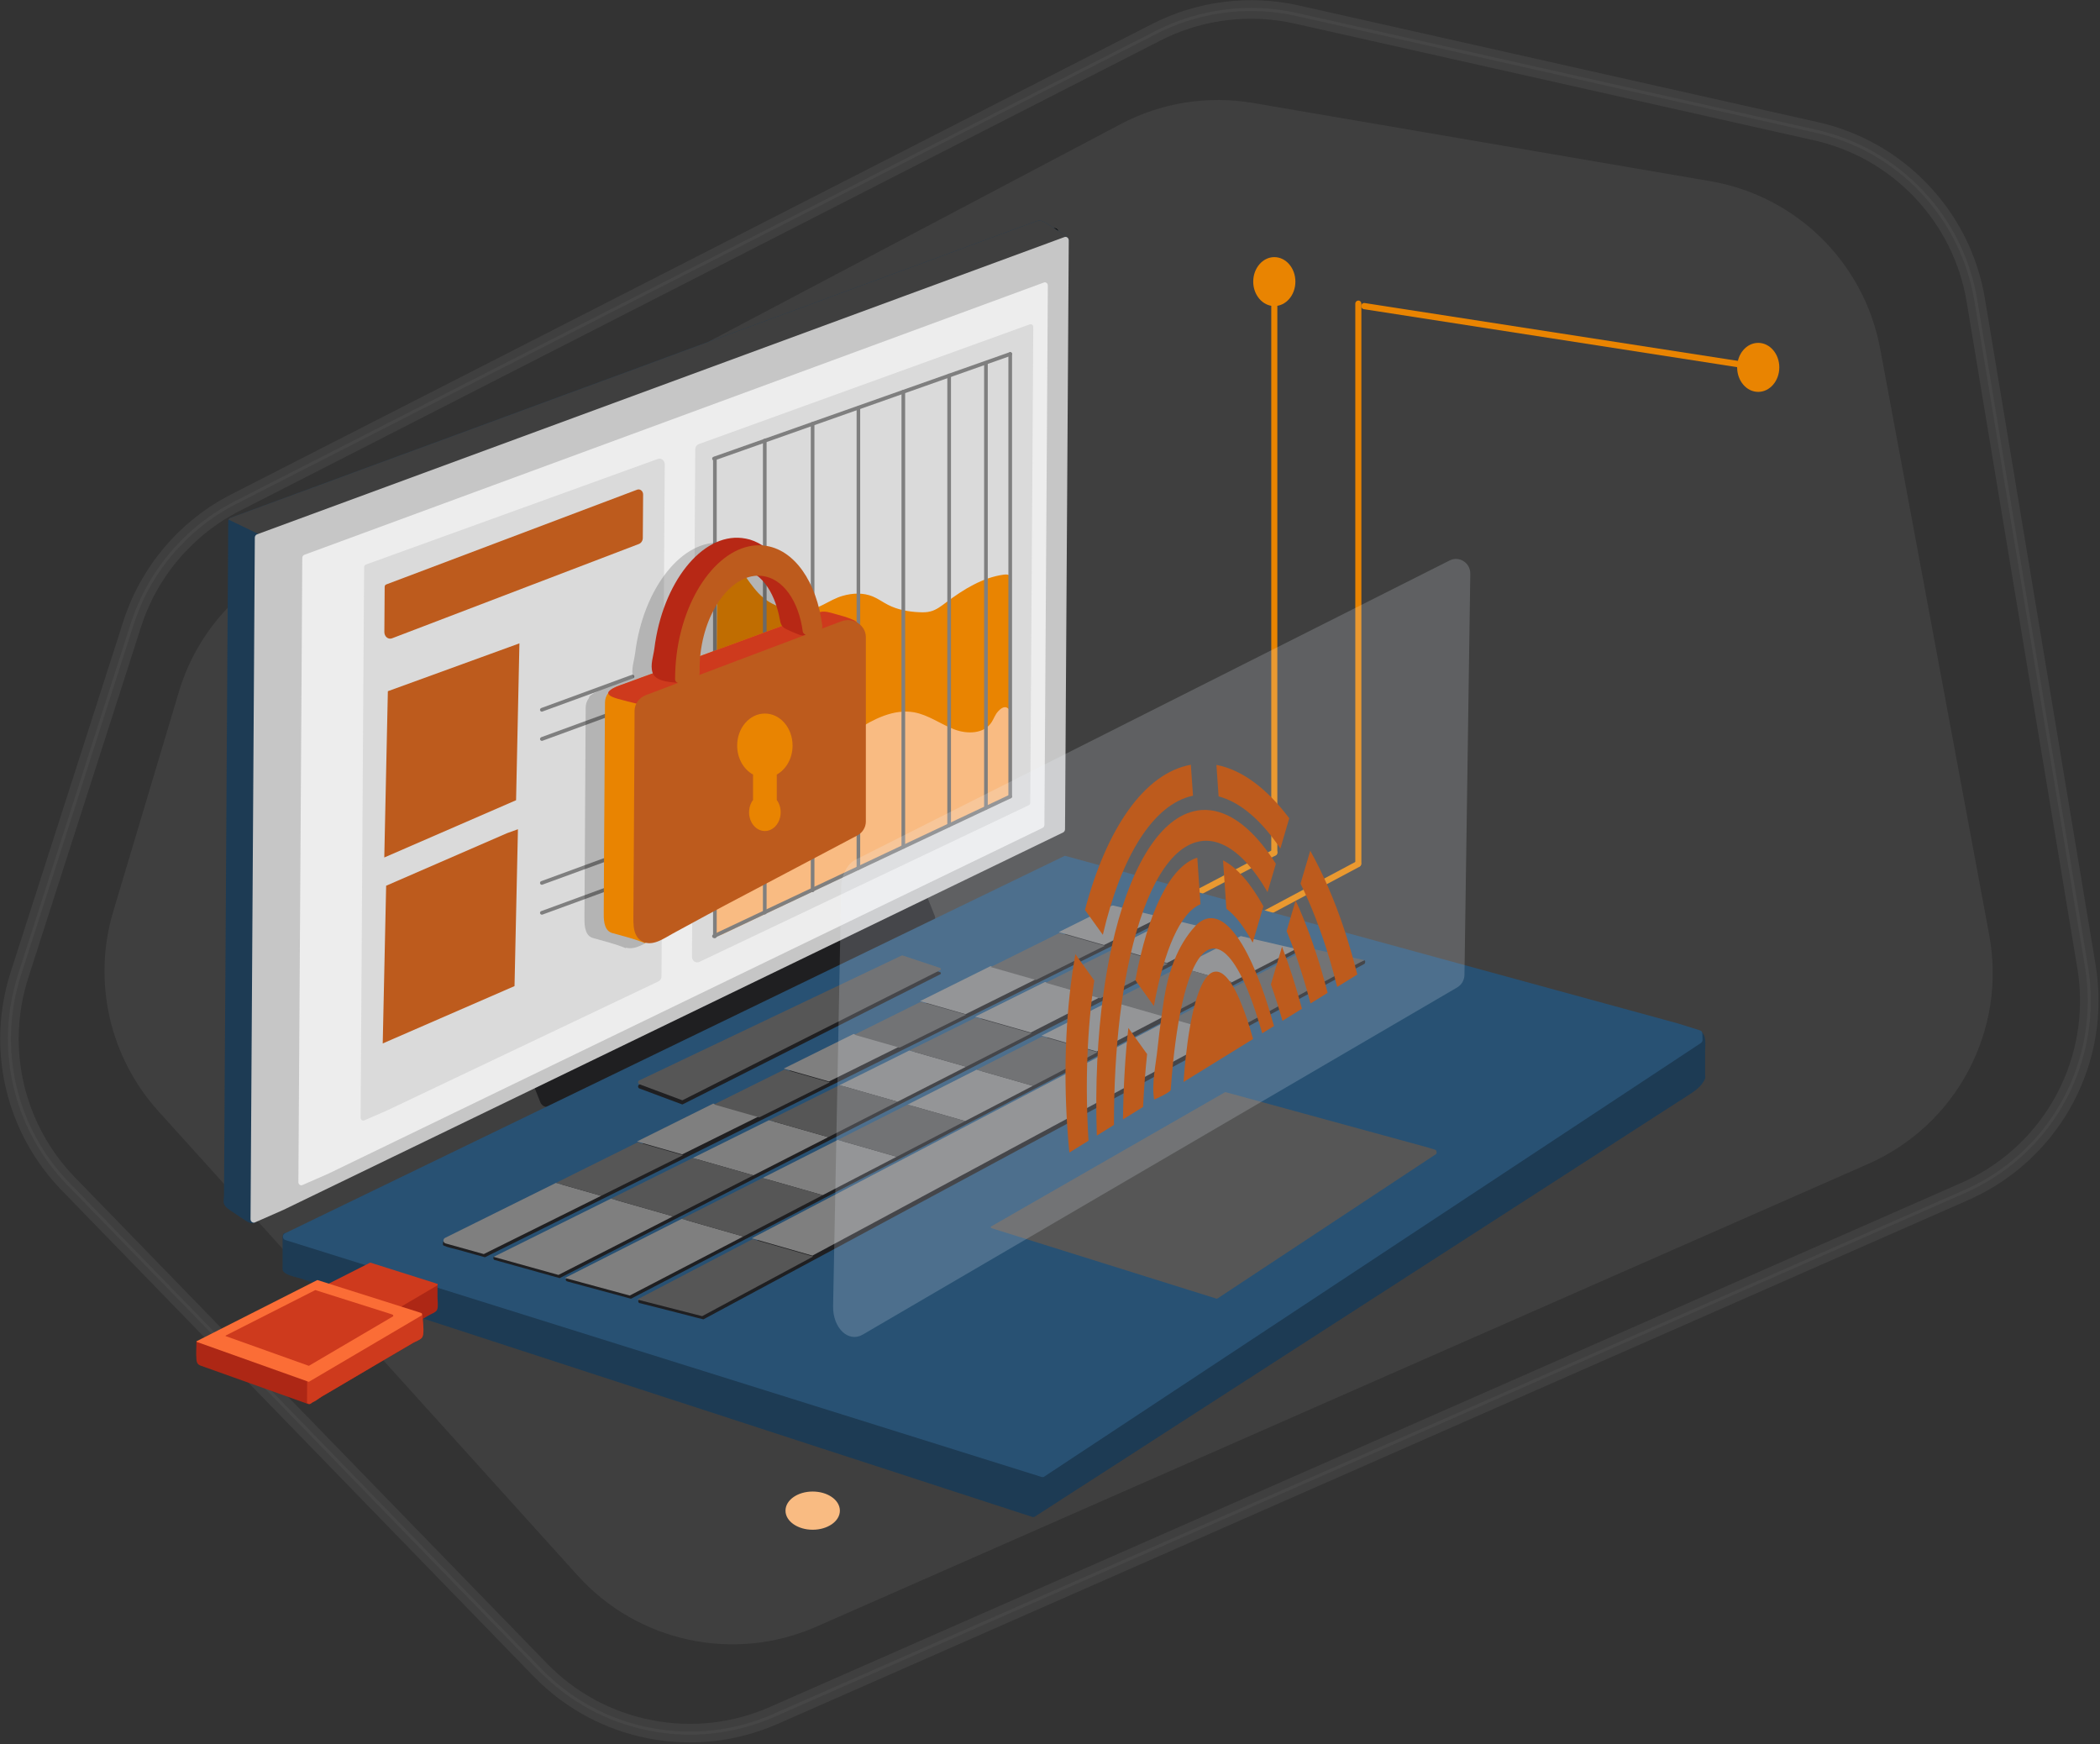 <svg width="1056" height="877" viewBox="0 0 1056 877" fill="none" xmlns="http://www.w3.org/2000/svg">
<rect x="0" y="0" width="1056" height="877" fill="#333333" stroke="none"/>
<g opacity="0.388">
<g opacity="0.388">
<path opacity="0.388" fill-rule="evenodd" clip-rule="evenodd" d="M990.587 598.714C989.844 599.105 989.062 599.418 988.279 599.77L389.396 863.258C369.561 871.943 347.887 874.369 326.644 870.222C305.401 866.075 286.231 855.668 271.13 840.176L33.853 595.819C6.624 567.768 -2.883 527.237 9.089 489.993L65.699 313.708C69.963 300.407 76.731 288.279 85.768 277.598C94.845 266.957 105.721 258.35 118.201 251.973L581.095 15.558C603.003 4.369 628.276 1.161 652.258 6.56L913.321 65.243C933.899 69.898 952.404 80.422 966.879 95.758C981.394 111.055 990.861 130.147 994.304 150.96L1049.94 485.846C1057.68 532.636 1033.35 578.683 990.587 598.714ZM584.929 15.323C583.873 15.832 582.816 16.34 581.76 16.888L118.866 253.343C106.581 259.602 95.862 268.092 86.942 278.576C77.983 289.1 71.332 301.072 67.146 314.178L10.497 490.462C-1.279 527.159 8.072 567.142 34.949 594.801L272.225 839.12C287.091 854.416 305.987 864.666 326.918 868.735C347.887 872.843 369.248 870.457 388.77 861.85L987.692 598.401C988.436 598.048 989.218 597.736 989.961 597.383C1032.14 577.627 1056.12 532.245 1048.45 486.081L992.817 151.194C989.414 130.694 980.063 111.877 965.784 96.775C951.543 81.674 933.273 71.268 913.008 66.73L651.945 8.046C629.411 2.96 605.781 5.582 584.929 15.323Z" fill="white" stroke="white" stroke-width="7.824"/>
</g>
<g opacity="0.388">
<path opacity="0.388" d="M290.496 792.212L79.549 558.613C55.019 531.423 46.451 493.397 56.936 458.343L89.916 347.94C97.975 320.985 116.519 298.411 141.401 285.266L563.569 62.387C583.991 51.589 607.425 47.873 630.194 51.785L860.076 91.103C903.345 98.536 937.382 132.103 945.441 175.255L1000.29 470.08C1009.17 517.926 983.976 565.616 939.455 585.216L410.484 817.915C369.131 836.107 320.776 825.74 290.496 792.212Z" fill="white"/>
</g>
</g>
<path d="M884.879 183.157L686.256 152.368C685.434 152.211 684.652 152.798 684.535 153.659C684.378 154.52 684.965 155.341 685.826 155.459L884.41 186.287C884.488 186.287 884.566 186.287 884.645 186.287C885.388 186.287 886.014 185.739 886.131 184.957C886.288 184.096 885.701 183.314 884.879 183.157Z" fill="#E98401"/>
<path d="M640.796 139.105C639.936 139.105 639.271 139.81 639.271 140.67V428.688C639.271 429.549 639.936 430.253 640.796 430.253C641.657 430.253 642.322 429.549 642.322 428.688V140.67C642.322 139.81 641.657 139.105 640.796 139.105Z" fill="#E98401"/>
<path d="M683.048 151.116C682.227 151.116 681.522 151.82 681.522 152.72V434.126C681.522 435.026 682.227 435.73 683.048 435.73C683.909 435.73 684.574 435.026 684.574 434.126V152.72C684.574 151.82 683.909 151.116 683.048 151.116Z" fill="#E98401"/>
<path d="M640.091 427.28L161.509 677.858C160.765 678.249 160.453 679.188 160.844 679.97C161.118 680.518 161.665 680.831 162.213 680.831C162.448 680.831 162.682 680.792 162.917 680.674L641.499 430.097C642.243 429.705 642.556 428.727 642.164 427.984C641.773 427.201 640.873 426.889 640.091 427.28Z" fill="#E98401"/>
<path d="M560.165 438.782L131.072 663.461C130.329 663.852 130.016 664.791 130.407 665.573C130.681 666.121 131.19 666.434 131.776 666.434C132.011 666.434 132.246 666.356 132.442 666.238L561.573 441.598C562.317 441.207 562.59 440.268 562.238 439.486C561.847 438.703 560.908 438.39 560.165 438.782Z" fill="#F9BB82"/>
<path d="M682.226 433.031L247.539 664.83C246.796 665.221 246.522 666.16 246.913 666.942C247.187 667.49 247.696 667.803 248.243 667.803C248.478 667.803 248.752 667.725 248.948 667.608L683.635 435.808C684.378 435.417 684.652 434.478 684.261 433.696C683.909 432.952 682.97 432.639 682.226 433.031Z" fill="#E98401"/>
<path d="M732.107 493.24L343.154 700.979C342.41 701.37 342.098 702.309 342.489 703.091C342.763 703.6 343.31 703.913 343.858 703.913C344.093 703.913 344.327 703.874 344.562 703.757L733.515 496.017C734.259 495.626 734.572 494.687 734.18 493.905C733.789 493.122 732.85 492.849 732.107 493.24Z" fill="#F9BB82"/>
<path d="M640.796 129.286C634.967 129.286 630.194 134.802 630.194 141.609C630.194 148.377 634.967 153.894 640.796 153.894C646.664 153.894 651.398 148.377 651.398 141.609C651.398 134.802 646.664 129.286 640.796 129.286Z" fill="#E98401"/>
<path d="M884.136 172.398C878.268 172.398 873.534 177.915 873.534 184.722C873.534 191.529 878.268 197.045 884.136 197.045C889.965 197.045 894.738 191.529 894.738 184.722C894.738 177.915 889.965 172.398 884.136 172.398Z" fill="#E98401"/>
<path d="M287.366 243.327L184.671 280.884C183.888 281.158 183.458 282.058 183.771 282.88C183.966 283.545 184.553 283.936 185.179 283.936C185.375 283.936 185.531 283.897 185.727 283.819L288.384 246.3C289.166 245.987 289.596 245.088 289.323 244.266C289.01 243.444 288.149 243.014 287.366 243.327Z" fill="#F9BB82"/>
<path d="M408.647 750.742C401.565 750.742 395.775 754.694 395.775 759.584C395.775 764.435 401.565 768.387 408.647 768.387C415.767 768.387 421.557 764.435 421.557 759.584C421.557 754.694 415.767 750.742 408.647 750.742Z" fill="#F9BB82" stroke="#F9BB82" stroke-width="1.565"/>
<path d="M465.762 449.697C464.979 447.741 462.867 446.841 461.106 447.702L269.329 538.543C267.53 539.365 266.708 541.673 267.49 543.629L271.716 554.231C272.498 556.187 274.611 557.087 276.41 556.227L468.148 465.424C469.948 464.563 470.77 462.255 469.987 460.338L465.762 449.697Z" fill="#1F1F21"/>
<path d="M855.343 518.708C853.974 517.769 852.253 517.613 850.649 517.73C847.402 518.004 844.311 519.373 841.299 520.743C840.047 521.29 838.677 522.151 837.386 522.464C836.486 522.699 835.43 522.66 834.491 522.738C828.858 523.247 823.224 523.364 817.59 523.481C810.822 523.599 803.976 524.146 797.208 523.873C793.413 523.716 789.109 521.486 785.432 520.312C777.334 517.691 769.196 515.07 761.098 512.449C743.336 506.698 725.575 500.947 707.814 495.196C689.739 489.367 671.704 483.537 653.668 477.669C637.472 472.427 621.275 467.224 605.079 461.981C592.833 457.991 580.588 454.039 568.382 450.088C562.24 448.132 556.097 446.137 549.955 444.141C549.681 444.063 549.251 443.828 548.938 443.828C548.586 443.711 548.195 443.711 547.843 443.907C547.295 444.141 546.747 444.415 546.16 444.689C542.053 446.606 537.945 448.562 533.798 450.479C526.208 454.078 518.618 457.639 511.029 461.199C500.622 466.089 490.255 470.979 479.848 475.87C467.29 481.777 454.732 487.684 442.213 493.592C428.168 500.204 414.123 506.815 400.078 513.427C385.212 520.43 370.345 527.393 355.479 534.396C340.456 541.477 325.394 548.559 310.371 555.64C295.817 562.486 281.264 569.333 266.71 576.179C253.331 582.478 239.912 588.776 226.493 595.114C214.913 600.552 203.332 605.99 191.713 611.467C186.823 613.775 181.893 616.084 177.003 618.392C174.773 619.448 172.582 620.465 170.391 621.522C165.814 623.634 159.124 622.421 154.312 621.561C152.865 621.287 151.456 620.974 150.009 620.739C148.679 620.504 147.388 620.348 146.057 620.27C145.314 620.191 143.162 619.644 142.615 620.231C142.458 620.387 142.38 620.661 142.302 620.896C142.106 621.522 142.028 622.226 142.106 622.891C142.106 625.59 142.106 628.29 142.106 630.989C142.106 632.867 142.106 634.706 142.106 636.545C142.106 637.131 142.028 637.796 142.106 638.383C142.38 641.004 149.187 642.178 150.948 642.765C155.016 644.173 159.046 645.543 163.115 646.873C172.269 649.924 181.463 653.289 190.774 655.832C201.063 659.196 211.392 662.561 221.72 665.886C233.496 669.759 245.311 673.593 257.125 677.427C269.879 681.574 282.672 685.76 295.426 689.907C308.649 694.211 321.873 698.514 335.096 702.818C348.241 707.121 361.386 711.385 374.531 715.65C387.089 719.757 399.648 723.826 412.206 727.934C423.63 731.651 435.053 735.367 446.516 739.084C456.297 742.292 466.116 745.5 475.897 748.669C483.565 751.173 491.194 753.637 498.862 756.141C503.83 757.745 508.799 759.388 513.767 760.992C515.528 761.579 517.327 762.166 519.088 762.714C519.518 762.87 519.988 762.831 520.379 762.557C522.1 761.462 523.822 760.366 525.504 759.271C530.277 756.18 535.05 753.09 539.862 749.999C547.178 745.304 554.493 740.57 561.809 735.876C571.12 729.851 580.431 723.826 589.782 717.801C600.579 710.838 611.377 703.874 622.175 696.91C633.951 689.32 645.687 681.77 657.424 674.18C669.63 666.317 681.797 658.453 693.964 650.629C706.053 642.843 718.103 635.058 730.191 627.273C741.615 619.878 753.039 612.523 764.462 605.169C774.752 598.518 785.002 591.906 795.291 585.294C803.859 579.739 812.426 574.223 820.994 568.707C827.332 564.599 833.709 560.53 840.047 556.422C843.646 554.114 847.284 551.845 850.844 549.458C851.901 548.754 852.879 548.011 853.818 547.189C855.265 545.898 856.517 544.373 857.417 542.416C857.652 541.869 857.417 540.578 857.417 540.03C857.417 536.235 857.417 532.44 857.417 528.645C857.417 525.359 858.317 520.782 855.343 518.708Z" fill="#1D3B54"/>
<path d="M856.085 520.821L856.046 519.726C856.046 518.943 855.577 518.278 854.872 518.083L843.762 514.601L535.478 430.292L143.239 620.152C141.87 620.817 141.987 623.008 143.435 623.478L523.82 742.644C524.25 742.762 524.72 742.722 525.111 742.449L855.342 524.42C855.85 524.068 856.124 523.481 856.124 522.855L856.085 520.821Z" fill="#285173"/>
<path d="M584.421 461.394C584.343 461.355 584.303 461.355 584.225 461.355C582.582 461.277 580.978 461.394 579.335 461.629C578.279 461.785 577.027 461.238 575.97 460.964C573.623 460.416 571.276 459.829 568.889 459.282C566.229 458.617 563.569 457.991 560.908 457.326C560.634 457.286 560.322 457.286 560.087 457.443L533.405 470.666L498.821 487.841L463.69 505.289L430.24 521.877L395.108 539.326L359.624 556.931L321.285 575.944C293.899 589.559 280.206 596.366 280.206 596.366C279.932 596.483 279.659 596.601 279.385 596.757C277.859 597.5 276.333 598.283 274.808 599.026C272.265 600.278 269.761 601.53 267.218 602.782C264.088 604.347 260.958 605.912 257.828 607.437C254.464 609.12 251.139 610.763 247.774 612.445C244.605 614.01 241.436 615.575 238.267 617.179C235.646 618.47 233.064 619.761 230.443 621.052C229.465 621.522 228.526 621.991 227.548 622.46C227.157 622.656 226.805 622.852 226.413 623.047C226.218 623.125 225.983 623.321 225.748 623.399C225.083 623.556 224.418 623.008 223.714 623.36C223.401 623.517 223.166 623.751 223.01 624.064C222.736 624.573 222.736 625.16 222.736 625.747C222.736 626.021 222.814 626.138 223.049 626.255C225.357 627.312 228.017 627.742 230.404 628.407C233.103 629.15 235.763 629.894 238.463 630.676C240.263 631.146 242.062 631.654 243.862 632.163L302.936 602.86L344.054 582.438L382.354 563.425L417.838 545.82L452.97 528.371L486.42 511.784L521.551 494.335L556.135 477.161C557.426 476.535 558.678 475.909 559.969 475.283C562.864 473.835 565.76 472.388 568.655 470.979C571.784 469.414 574.914 467.849 578.044 466.285C580.039 465.306 582.113 464.407 584.069 463.311C584.773 462.92 584.656 462.333 584.499 461.551C584.46 461.512 584.46 461.433 584.421 461.394Z" fill="#1F1F21"/>
<path d="M613.995 469.375C613.369 469.375 612.743 469.375 612.117 469.336C611.726 469.336 611.296 469.453 610.865 469.375C609.183 469.062 607.501 468.554 605.819 468.162C602.376 467.341 598.972 466.519 595.569 465.698C593.691 465.228 591.813 464.759 589.935 464.328C589.896 464.328 589.896 464.328 589.857 464.289L561.063 478.569L526.479 495.744L491.347 513.192L457.897 529.78L422.766 547.228L387.321 564.833L348.981 583.847L307.864 604.269C307.864 604.269 307.825 604.269 307.825 604.308C307.629 604.386 307.394 604.503 307.199 604.582C306.807 604.816 306.377 605.012 305.947 605.208C305.36 605.52 304.773 605.794 304.147 606.107C303.365 606.499 302.621 606.89 301.839 607.242C300.9 607.711 300 608.181 299.1 608.611C298.044 609.159 296.988 609.667 295.971 610.176C294.797 610.724 293.662 611.311 292.528 611.897C291.315 612.484 290.063 613.11 288.85 613.697C287.559 614.323 286.268 614.988 285.016 615.614C283.686 616.279 282.356 616.905 281.065 617.57C279.696 618.235 278.366 618.9 277.035 619.565C275.705 620.23 274.375 620.896 273.084 621.521C271.754 622.187 270.463 622.813 269.172 623.478C267.92 624.104 266.668 624.69 265.455 625.316C264.282 625.903 263.108 626.49 261.934 627.077C260.839 627.585 259.782 628.133 258.687 628.681C257.748 629.15 256.77 629.62 255.831 630.089C255.01 630.52 254.188 630.911 253.366 631.302C253.171 631.419 252.975 631.498 252.819 631.576C252.74 631.615 252.623 631.693 252.545 631.732C252.31 631.85 252.036 631.85 251.762 631.85C251.489 631.889 248.163 631.967 248.163 631.928C248.163 632.202 248.124 632.476 248.124 632.75C248.124 633.023 248.202 633.219 248.398 633.376C248.554 633.493 248.711 633.532 248.867 633.571C249.65 633.689 250.471 634.001 251.254 634.236C252.036 634.471 252.858 634.667 253.679 634.901C255.244 635.332 256.848 635.801 258.413 636.231C258.687 636.31 258.961 636.388 259.235 636.466C260.487 636.779 261.699 637.131 262.951 637.483C264.203 637.835 265.455 638.188 266.746 638.54C267.959 638.892 269.211 639.244 270.463 639.596C271.597 639.909 272.771 640.222 273.906 640.535C274.923 640.809 275.901 641.083 276.918 641.396C277.7 641.591 278.522 641.826 279.304 642.061C279.813 642.178 280.322 642.335 280.869 642.491C281.065 642.53 281.221 642.569 281.417 642.647L339.083 613.188L379.457 592.571L417.093 573.362L451.951 555.561L486.457 537.956L519.28 521.173L553.786 503.568L587.783 486.237C588.448 485.885 589.074 485.572 589.739 485.22C591.382 484.398 593.065 483.537 594.708 482.677C596.899 481.581 599.09 480.447 601.319 479.312C603.589 478.138 605.897 476.965 608.166 475.791C610.122 474.813 612.039 473.835 613.956 472.857C615.091 472.27 616.186 471.723 617.281 471.175C617.438 471.057 617.555 471.057 617.594 470.862C617.751 470.471 617.594 469.727 617.594 469.297C617.594 469.375 614.269 469.414 613.995 469.375Z" fill="#1F1F21"/>
<path d="M651.633 477.161C651.437 477.082 651.163 477.004 650.968 477.004C650.772 477.004 650.576 477.082 650.42 477.082C649.911 477.121 649.403 477.161 648.855 477.161C647.877 477.161 646.86 477.121 645.882 476.926C644.865 476.73 643.808 476.769 642.791 476.495C641.852 476.3 640.913 476.065 639.935 475.87C638.018 475.4 636.101 474.97 634.184 474.5C631.328 473.835 628.433 473.17 625.577 472.505C625.225 472.427 624.873 472.349 624.521 472.27L593.614 487.88L559.422 505.172L524.72 522.738L491.662 539.443L457 557.009L421.946 574.731L384.037 593.901L343.428 614.44C342.45 614.949 341.472 615.458 340.494 615.927C336.777 617.805 333.06 619.683 329.344 621.6C324.18 624.182 319.016 626.803 313.891 629.385C308.766 632.006 303.641 634.588 298.476 637.17C296.403 638.227 294.29 639.322 292.178 640.378C291.317 640.809 290.456 641.239 289.596 641.669C289.126 641.904 288.735 642.139 288.226 642.139C287.718 642.178 285.136 641.787 284.862 642.295C284.744 642.452 284.666 642.648 284.588 642.882C284.236 644.173 285.097 644.291 285.996 644.525C286.701 644.721 287.405 644.917 288.109 645.112C290.182 645.66 292.256 646.247 294.329 646.795C299.376 648.164 304.384 649.533 309.431 650.863C312.052 651.567 314.673 652.311 317.294 653.015L374.374 623.321L414.278 602.547L451.483 583.182L485.911 565.303L519.986 547.581L552.458 530.68L586.573 512.957L620.139 495.47C620.726 495.157 621.352 494.844 621.939 494.531C623.504 493.709 625.069 492.927 626.634 492.105C628.746 491.01 630.898 489.914 633.011 488.78C635.319 487.606 637.627 486.393 639.935 485.181C642.009 484.085 644.121 483.029 646.234 481.933C647.721 481.151 649.246 480.369 650.733 479.547C651.163 479.351 651.555 479.156 651.985 478.921C652.141 478.843 652.259 478.804 652.337 478.647C652.415 478.412 652.337 477.904 652.337 477.63C652.337 477.317 651.867 477.2 651.633 477.161Z" fill="#1F1F21"/>
<path d="M686.296 482.95C686.022 482.755 685.513 483.107 685.278 483.224C684.261 483.537 683.205 483.733 682.11 483.772C681.914 483.772 681.64 483.772 681.484 483.576C681.171 483.185 681.053 483.146 680.584 483.029C680.232 482.95 679.84 482.872 679.488 482.794C678.706 482.637 677.884 482.442 677.102 482.285C675.42 481.933 673.737 481.542 672.055 481.19C668.964 480.525 665.874 479.821 662.783 479.156C661.414 478.882 660.084 478.569 658.754 478.295L623.857 496.565L590.407 514.053L556.449 531.814L524.095 548.754L490.137 566.515L455.866 584.433L418.778 603.838L379.03 624.651C378.873 624.729 378.717 624.808 378.56 624.886C377.191 625.59 375.822 626.333 374.452 627.038C372.027 628.289 369.601 629.581 367.176 630.832C364.085 632.476 360.994 634.08 357.865 635.723C354.461 637.483 351.096 639.283 347.693 641.043C344.367 642.765 341.081 644.486 337.756 646.247C334.9 647.733 332.083 649.22 329.227 650.707C328.132 651.293 326.997 651.88 325.863 652.467C325.393 652.702 324.963 652.936 324.493 653.171C324.259 653.289 324.063 653.406 323.867 653.523C323.359 653.719 323.007 653.523 322.498 653.367C322.302 653.328 322.107 653.249 321.95 653.289C321.677 653.289 321.403 653.445 321.168 653.602C320.738 653.915 320.972 654.932 321.364 655.127C321.481 655.206 321.676 655.206 321.794 655.245C322.263 655.362 322.733 655.479 323.202 655.597C325.823 656.262 328.445 656.927 331.066 657.592C334.469 658.453 337.834 659.313 341.199 660.174C344.133 660.957 347.067 661.7 349.962 662.443C351.214 662.756 352.466 663.069 353.718 663.382L409.545 633.375L448.589 612.367L484.973 592.806L518.696 574.653L552.028 556.735L583.795 539.639L617.167 521.721C639.075 509.945 650.029 504.037 650.029 504.037C650.538 503.763 651.047 503.49 651.516 503.255C652.846 502.512 654.176 501.807 655.506 501.103C657.384 500.086 659.262 499.069 661.14 498.052C663.331 496.917 665.483 495.743 667.673 494.57C669.864 493.357 672.055 492.183 674.285 491.01C676.241 489.953 678.197 488.897 680.153 487.841C681.64 487.058 683.088 486.276 684.535 485.493C685.044 485.219 685.592 484.985 686.061 484.672C686.374 484.476 686.452 484.124 686.491 483.772C686.491 483.537 686.53 483.107 686.296 482.95Z" fill="#1F1F21"/>
<path d="M223.791 622.421C222.617 623.008 222.774 624.847 224.026 625.199L243.274 630.559L302.309 601.256L279.579 594.762L223.791 622.421Z" fill="#7F7F7F"/>
<path d="M248.36 631.889C248.32 631.928 248.281 631.928 248.242 631.967L280.831 641.044L338.458 611.585L307.239 602.665L248.36 631.889Z" fill="#7F7F7F"/>
<path d="M284.157 642.53C284.118 642.53 284.079 642.569 284.04 642.569L316.668 651.411L373.786 621.717L342.841 612.836L284.157 642.53Z" fill="#7F7F7F"/>
<path d="M320.306 573.949L343.036 580.443L381.375 561.43L358.645 554.896L320.306 573.949Z" fill="#7F7F7F"/>
<path d="M348.357 582.243L378.833 590.967L416.508 571.758L386.697 563.229L348.357 582.243Z" fill="#7F7F7F"/>
<path d="M383.45 592.297L413.692 600.943L450.897 581.617L421.32 573.128L383.45 592.297Z" fill="#7F7F7F"/>
<path d="M394.091 537.291L416.86 543.786L451.953 526.376L429.223 519.882L394.091 537.291Z" fill="#7F7F7F"/>
<path d="M422.18 545.624L451.326 553.957L485.832 536.352L457.272 528.176L422.18 545.624Z" fill="#7F7F7F"/>
<path d="M456.375 555.405L485.325 563.699L519.401 545.977L491.076 537.839L456.375 555.405Z" fill="#7F7F7F"/>
<path d="M462.672 503.372L485.559 509.945L520.925 492.379L498.039 485.806L462.672 503.372Z" fill="#7F7F7F"/>
<path d="M490.332 511.197L518.304 519.178L552.81 501.573L525.463 493.748L490.332 511.197Z" fill="#7F7F7F"/>
<path d="M523.741 520.743L551.478 528.685L585.554 510.923L558.442 503.177L523.741 520.743Z" fill="#7F7F7F"/>
<path d="M555.432 529.819L523.078 546.72L489.159 564.481L454.849 582.438L417.761 601.843L378.052 622.617L408.528 631.341L447.572 610.372L483.995 590.771L517.679 572.658L551.05 554.74L582.817 537.643L616.189 519.686L589.39 512.018L555.432 529.819Z" fill="#7F7F7F"/>
<path d="M559.07 455.409L532.388 468.671L555.157 475.165L583.599 461.042L559.891 455.33C559.617 455.252 559.343 455.291 559.07 455.409Z" fill="#7F7F7F"/>
<path d="M560.087 476.574L586.768 484.203L616.619 468.984L588.842 462.294L560.087 476.574Z" fill="#7F7F7F"/>
<path d="M593.027 486.276L619.513 493.866L651.75 477.121L623.934 470.666L593.027 486.276Z" fill="#7F7F7F"/>
<path d="M320.465 653.367C320.426 653.367 320.387 653.406 320.387 653.406L353.093 661.778L408.92 631.772L378.444 623.047L320.465 653.367Z" fill="#565656"/>
<path d="M279.581 594.762L302.311 601.256L343.428 580.834L320.698 574.34L279.581 594.762Z" fill="#565656"/>
<path d="M307.24 602.665L338.459 611.585L378.833 590.967L348.357 582.243L307.24 602.665Z" fill="#565656"/>
<path d="M342.841 612.836L373.787 621.717L413.692 600.943L383.45 592.297L342.841 612.836Z" fill="#565656"/>
<path d="M359.039 555.327L381.769 561.821L417.252 544.216L394.522 537.722L359.039 555.327Z" fill="#565656"/>
<path d="M386.697 563.23L416.508 571.758L451.327 553.958L422.181 545.625L386.697 563.23Z" fill="#565656"/>
<path d="M421.321 573.127L450.898 581.617L485.325 563.699L456.375 555.405L421.321 573.127Z" fill="#565656"/>
<path d="M429.615 520.273L452.345 526.768L485.794 510.18L463.064 503.686L429.615 520.273Z" fill="#565656"/>
<path d="M457.274 528.176L485.833 536.353L518.696 519.569L490.763 511.588L457.274 528.176Z" fill="#565656"/>
<path d="M491.076 537.839L519.401 545.977L551.872 529.076L524.134 521.134L491.076 537.839Z" fill="#565656"/>
<path d="M498.196 486.237L520.926 492.731L555.549 475.557L532.819 469.062L498.196 486.237Z" fill="#565656"/>
<path d="M525.856 494.14L553.203 501.964L587.161 484.633L560.48 476.965L525.856 494.14Z" fill="#565656"/>
<path d="M558.835 503.568L585.947 511.354L619.514 493.866L593.028 486.276L558.835 503.568Z" fill="#565656"/>
<path d="M623.231 494.961L589.782 512.449L616.58 520.117L649.443 502.434L686.022 482.755L658.128 476.691L623.231 494.961Z" fill="#565656"/>
<path d="M472.765 488.819L453.948 482.559C453.752 482.52 453.517 482.52 453.322 482.598L321.402 545.39C320.658 545.742 320.697 546.955 321.48 547.268L342.958 555.288C343.075 555.327 343.232 555.327 343.349 555.248L472.844 489.875C473.274 489.68 473.235 488.975 472.765 488.819Z" fill="#1F1F21"/>
<path d="M472.765 486.706L453.948 480.447C453.752 480.408 453.517 480.408 453.322 480.486L321.402 543.277C320.658 543.629 320.697 544.842 321.48 545.155L342.958 553.175C343.075 553.214 343.232 553.214 343.349 553.136L472.844 487.763C473.274 487.567 473.235 486.863 472.765 486.706Z" fill="#565656"/>
<path d="M721.662 578.096L718.259 577.04L616.306 549.145C616.228 549.106 616.11 549.145 615.993 549.185L498.47 616.631C498.118 616.827 498.157 617.414 498.548 617.531L611.729 652.976C611.846 653.015 612.003 653.015 612.159 652.937L722.132 580.287C722.288 580.169 722.405 579.974 722.405 579.778L722.366 579.113C722.366 578.605 722.092 578.213 721.662 578.096Z" fill="#565656"/>
<path d="M529.729 115.241L123.679 264.727C123.053 264.962 122.584 265.627 122.584 266.409L120.432 609.081C120.432 610.333 121.606 611.193 122.662 610.724L137.059 604.347L529.064 414.604C529.651 414.33 530.003 413.704 530.003 413L531.881 116.923C531.881 115.71 530.785 114.85 529.729 115.241Z" fill="white"/>
<path fill-rule="evenodd" clip-rule="evenodd" d="M532.349 116.923L530.471 413C530.471 413.861 530.001 414.682 529.258 415.034L137.253 604.777L122.856 611.154C122.583 611.272 122.309 611.311 122.035 611.311C121.683 611.311 121.292 611.193 120.939 610.959C120.353 610.567 119.961 609.824 119.961 609.081L122.113 266.37C122.152 265.431 122.7 264.61 123.522 264.297L529.571 114.811C530.197 114.576 530.862 114.693 531.41 115.084C531.997 115.476 532.349 116.18 532.349 116.923ZM531.41 116.923C531.41 116.493 531.214 116.102 530.901 115.828C530.706 115.71 530.471 115.632 530.275 115.632C530.119 115.632 530.001 115.632 529.884 115.71L123.835 265.157C123.365 265.353 123.052 265.822 123.052 266.409L120.9 609.081C120.9 609.511 121.096 609.941 121.448 610.176C121.761 610.411 122.152 610.45 122.504 610.294L136.901 603.917L528.867 414.174C529.297 413.978 529.571 413.509 529.571 413L531.41 116.923Z" fill="black"/>
<path fill-rule="evenodd" clip-rule="evenodd" d="M536.847 119.31C537.512 120.209 537.512 121.5 537.121 122.596C536.691 123.652 535.947 124.474 535.204 125.256C533.326 127.134 531.214 128.738 529.257 130.459C528.201 131.398 527.184 132.416 526.362 133.628C523.037 138.675 523.859 145.404 523.819 151.312C523.78 156.554 523.741 161.757 523.702 167C523.624 179.088 523.546 191.216 523.467 203.344C523.389 216.841 523.311 230.338 523.233 243.836C523.154 257.724 523.037 271.652 522.959 285.54C522.881 298.842 522.802 312.143 522.724 325.445C522.646 337.181 522.568 348.918 522.489 360.615C522.45 369.77 522.372 378.925 522.333 388.079C522.294 393.674 522.255 399.268 522.215 404.863C522.215 406.154 522.215 407.406 522.176 408.658C522.176 409.362 521.824 409.988 521.237 410.262C521.198 410.301 521.159 410.301 521.12 410.34C518.773 411.435 516.465 412.57 514.117 413.704C508.484 416.443 502.85 419.181 497.216 421.881C488.844 425.95 480.472 430.018 472.1 434.048C461.576 439.173 451.013 444.259 440.45 449.384C428.283 455.252 416.077 461.16 403.91 467.067C390.647 473.483 377.424 479.899 364.162 486.315C350.391 492.966 336.581 499.656 322.81 506.307C309.078 512.957 295.346 519.608 281.575 526.298C268.43 532.636 255.285 539.013 242.1 545.39C230.09 551.219 218.079 557.009 206.069 562.838C195.741 567.846 185.412 572.854 175.084 577.822C166.986 581.734 158.927 585.647 150.828 589.559C147.816 591.045 144.803 592.493 141.752 593.98C139.757 594.919 137.957 595.662 136.47 597.54C133.184 601.726 132.128 607.359 130.015 612.25C129.624 613.189 129.115 614.167 128.255 614.675C126.69 615.653 124.773 614.597 123.247 613.58C121.252 612.25 119.217 610.88 117.222 609.55C115.736 608.533 113.075 607.086 112.567 605.09C112.254 603.956 112.645 601.921 112.645 600.748C112.645 598.361 112.684 595.975 112.684 593.588C112.723 585.725 112.762 577.861 112.841 569.959C112.88 558.809 112.958 547.62 113.036 536.47C113.114 522.973 113.193 509.476 113.31 495.978C113.388 481.151 113.466 466.285 113.584 451.418C113.662 436.2 113.779 420.981 113.858 405.723C113.936 391.092 114.053 376.46 114.132 361.789C114.21 348.722 114.288 335.616 114.366 322.55C114.445 311.987 114.523 301.463 114.601 290.9C114.64 283.858 114.679 276.816 114.718 269.774C114.718 267.192 114.758 264.61 114.758 262.067C114.758 261.284 115.227 260.619 115.853 260.384C116.831 260.032 117.809 259.68 118.748 259.328C121.526 258.311 124.264 257.294 127.042 256.277C131.384 254.673 135.766 253.069 140.109 251.464C145.86 249.352 151.611 247.239 157.362 245.127C164.325 242.545 171.289 240.002 178.253 237.42C186.234 234.485 194.176 231.551 202.157 228.617C210.92 225.409 219.683 222.162 228.486 218.954C237.836 215.472 247.225 212.029 256.615 208.587C266.434 204.987 276.215 201.349 285.996 197.75C296.011 194.072 306.026 190.395 316.041 186.717C326.096 183.001 336.111 179.323 346.126 175.607C355.985 172.007 365.844 168.369 375.703 164.731C385.17 161.249 394.638 157.767 404.145 154.285C413.025 150.999 421.945 147.712 430.826 144.426C438.963 141.453 447.101 138.44 455.238 135.467C462.398 132.807 469.557 130.186 476.716 127.564C482.741 125.334 488.727 123.144 494.713 120.914C499.368 119.231 503.985 117.51 508.64 115.789C511.692 114.693 514.782 113.559 517.834 112.424C518.538 112.15 519.242 111.915 519.946 111.642C520.22 111.524 520.494 111.446 520.729 111.368C521.159 111.172 521.55 111.055 521.942 110.977C523.859 110.664 525.424 111.759 527.341 112.972C529.179 114.145 531.057 115.358 532.896 116.532C533.757 117.08 534.617 117.627 535.478 118.175C535.986 118.488 536.495 118.801 536.847 119.31ZM507.897 141.609C507.897 140.514 506.88 139.771 505.941 140.123L140.735 272.59C140.148 272.825 139.757 273.412 139.757 274.077L139.17 573.206C139.17 574.34 140.226 575.084 141.165 574.653L154.114 569.02L506.527 401.459C507.036 401.224 507.388 400.677 507.388 400.051L507.897 141.609Z" fill="#1D3B54"/>
<path d="M535.478 118.175C534.618 117.627 533.757 117.08 532.896 116.532C531.058 115.358 529.18 114.146 527.341 112.972C525.424 111.759 523.859 110.664 521.942 110.977C521.551 111.055 521.16 111.172 520.729 111.368C520.495 111.446 520.221 111.524 519.947 111.642C519.243 111.916 518.538 112.15 517.834 112.424C514.783 113.559 511.692 114.693 508.641 115.789C503.985 117.51 499.369 119.231 494.713 120.914C488.727 123.144 482.742 125.334 476.717 127.564C469.557 130.186 462.398 132.807 455.239 135.467C447.101 138.44 438.964 141.453 430.826 144.426C421.946 147.712 413.026 150.999 404.145 154.285C394.638 157.767 385.171 161.249 375.703 164.731C365.844 168.369 355.986 172.007 346.127 175.607C336.112 179.323 326.096 183.001 316.042 186.717C306.027 190.395 296.011 194.072 285.996 197.75C276.215 201.349 266.435 204.987 256.615 208.587C247.226 212.029 237.837 215.472 228.486 218.954C219.684 222.162 210.92 225.409 202.157 228.617C194.176 231.551 186.234 234.485 178.253 237.42C171.29 240.002 164.326 242.545 157.362 245.127C151.611 247.239 145.86 249.352 140.109 251.465C135.767 253.069 131.385 254.673 127.042 256.277C124.265 257.294 121.526 258.311 118.748 259.328C117.81 259.68 116.831 260.032 115.853 260.384C115.462 260.541 115.11 260.854 114.954 261.284L139.953 273.295C140.109 272.982 140.383 272.747 140.735 272.591L505.941 140.123C506.88 139.771 507.897 140.514 507.897 141.609L507.389 400.051C507.389 400.677 507.037 401.224 506.528 401.459L154.115 569.02L151.885 569.998L151.337 589.324C159.24 585.49 167.143 581.656 175.084 577.822C185.413 572.854 195.741 567.846 206.069 562.838C218.08 557.009 230.09 551.219 242.101 545.39C255.285 539.013 268.43 532.636 281.575 526.298C295.346 519.608 309.078 512.957 322.81 506.307C336.581 499.656 350.391 492.966 364.162 486.315C377.425 479.899 390.648 473.483 403.91 467.067C416.077 461.16 428.284 455.252 440.451 449.384C451.014 444.259 461.577 439.173 472.1 434.048C480.473 430.018 488.845 425.95 497.217 421.881C502.85 419.182 508.484 416.443 514.118 413.704C516.465 412.57 518.773 411.435 521.121 410.34C521.16 410.301 521.199 410.301 521.238 410.262C521.825 409.988 522.177 409.362 522.177 408.658C522.216 407.406 522.216 406.154 522.216 404.863C522.255 399.268 522.294 393.674 522.333 388.079C522.372 378.925 522.451 369.77 522.49 360.616C522.568 348.918 522.646 337.181 522.725 325.445C522.803 312.143 522.881 298.842 522.959 285.54C523.038 271.652 523.155 257.724 523.233 243.836C523.311 230.339 523.39 216.841 523.468 203.344C523.546 191.216 523.624 179.088 523.703 167C523.742 161.757 523.781 156.554 523.82 151.312C523.859 145.404 523.038 138.675 526.363 133.628C527.185 132.416 528.202 131.398 529.258 130.459C531.214 128.738 533.327 127.134 535.205 125.256C535.948 124.474 536.691 123.652 537.122 122.596C537.513 121.5 537.513 120.209 536.848 119.31C536.496 118.801 535.987 118.488 535.478 118.175Z" fill="#3F3F3F"/>
<path fill-rule="evenodd" clip-rule="evenodd" d="M537.435 120.874L535.557 416.951C535.557 417.616 535.205 418.242 534.618 418.555L142.614 608.298L128.217 614.636C127.16 615.105 125.987 614.245 125.987 612.993L128.139 270.321C128.139 269.578 128.608 268.913 129.234 268.678L535.284 119.192C536.34 118.801 537.435 119.662 537.435 120.874ZM521.278 149.864C521.278 148.808 520.261 148.064 519.322 148.377L154.116 280.884C153.529 281.08 153.138 281.667 153.138 282.332L152.551 581.499C152.551 582.595 153.607 583.338 154.585 582.908L167.495 577.313L519.908 409.753C520.417 409.479 520.769 408.931 520.769 408.344L521.278 149.864Z" fill="#C6C6C6"/>
<path d="M451.406 311.986L342.412 353.417C342.255 353.456 342.177 353.573 342.177 353.73V373.721C342.177 373.995 342.373 374.152 342.608 374.073L451.602 332.682C451.759 332.643 451.837 332.487 451.837 332.33V312.339C451.837 312.104 451.602 311.908 451.406 311.986Z" fill="white"/>
<path fill-rule="evenodd" clip-rule="evenodd" d="M452.305 312.339V332.33C452.305 332.682 452.07 332.995 451.757 333.112L342.763 374.504C342.685 374.543 342.567 374.582 342.489 374.582C342.333 374.582 342.176 374.504 342.059 374.426C341.824 374.269 341.707 373.995 341.707 373.721V353.73C341.707 353.378 341.941 353.065 342.254 352.947L451.21 311.556C451.484 311.478 451.718 311.517 451.953 311.674C452.149 311.791 452.305 312.065 452.305 312.339ZM451.366 312.495L342.645 353.808V373.565L451.366 332.252V312.495Z" fill="black"/>
<path d="M452.776 341.446L344.877 386.084C344.76 386.123 344.642 386.28 344.682 386.436L345.151 406.428C345.151 406.662 345.386 406.819 345.62 406.741L453.52 362.102C453.676 362.063 453.754 361.907 453.754 361.75L453.246 341.798C453.246 341.524 453.011 341.367 452.776 341.446Z" fill="white"/>
<path fill-rule="evenodd" clip-rule="evenodd" d="M453.714 341.759L454.183 361.75C454.222 362.102 453.987 362.415 453.714 362.533L345.775 407.171C345.697 407.21 345.58 407.249 345.501 407.249C345.345 407.249 345.189 407.21 345.071 407.132C344.836 406.975 344.719 406.702 344.719 406.428L344.21 386.436C344.21 386.084 344.406 385.771 344.719 385.654L452.618 341.015C452.853 340.898 453.127 340.937 453.322 341.094C453.557 341.25 453.674 341.485 453.714 341.759ZM453.283 361.711L452.775 341.954L345.11 386.475L345.619 406.232L453.283 361.711Z" fill="black"/>
<path d="M524.954 142.04L153.019 278.967C152.432 279.202 152.002 279.789 152.002 280.493L151.611 346.61L150.046 594.371C150.046 595.505 151.102 596.327 152.08 595.857L165.264 590.067L524.328 416.247C524.837 415.973 525.189 415.426 525.189 414.761L526.519 207.139L526.91 143.605C526.91 142.47 525.893 141.688 524.954 142.04Z" fill="#EDEDED"/>
<path d="M330.792 230.769L184.005 283.858C183.457 284.053 183.105 284.562 183.105 285.188L182.714 343.48L181.345 561.978C181.345 562.995 182.284 563.699 183.183 563.347L194.998 558.183L331.065 493.475C332.004 493.044 332.63 492.027 332.63 490.932L334.039 269.226L334.273 233.468C334.273 231.512 332.513 230.143 330.792 230.769Z" fill="#DADADA"/>
<path d="M517.834 163.087L351.408 223.297C350.352 223.688 349.608 224.744 349.608 225.957L349.374 265.275L347.965 481.073C347.965 483.107 349.921 484.516 351.682 483.655L517.286 404.902C517.756 404.667 518.069 404.198 518.069 403.611L519.242 220.48L519.595 164.457C519.634 163.479 518.734 162.774 517.834 163.087Z" fill="#DADADA"/>
<path d="M320.384 246.222L194.215 293.873C193.745 294.03 193.432 294.538 193.432 295.086L193.276 317.816C193.276 320.085 195.232 321.689 197.149 320.946L321.245 273.53C322.418 273.099 323.24 271.847 323.24 270.478L323.396 248.648C323.396 246.887 321.871 245.675 320.384 246.222Z" fill="#BD5B1D"/>
<path d="M504.689 288.944C494.126 290.391 484.541 296.299 475.817 302.871C473.352 304.71 470.887 306.666 467.953 307.409C466.154 307.918 464.276 307.918 462.437 307.84C456.96 307.605 451.404 306.627 446.475 304.084C443.893 302.754 441.507 300.993 438.846 299.898C434.073 297.942 428.714 298.176 423.784 299.585C416.703 301.58 410.991 307.175 403.636 307.096C396.594 307.057 389.396 305.179 383.762 300.485C377.111 294.89 373.395 286.049 366.861 280.258C359.78 274.038 360.641 284.092 360.641 288.474C360.602 294.577 360.563 300.68 360.524 306.783C360.367 328.379 360.25 349.974 360.093 371.57C359.937 393.4 359.819 415.23 359.663 437.06C359.624 446.997 359.546 456.974 359.467 466.95C359.467 468.749 361.189 469.923 362.714 469.219L507.075 400.559C507.506 400.364 507.78 399.933 507.78 399.425C507.819 394.026 507.819 388.588 507.858 383.189C507.975 367.736 508.053 352.282 508.171 336.829C508.21 327.714 508.288 318.559 508.327 309.444C508.366 304.945 508.406 300.485 508.445 295.986C508.484 292.113 509.892 288.239 504.689 288.944Z" fill="#E98401"/>
<path d="M502.498 358.19C501.129 359.638 500.464 361.711 499.368 363.432C495.339 369.849 486.458 370.083 479.651 367.501C472.804 364.919 466.662 360.224 459.542 358.933C449.527 357.134 439.629 362.298 430.904 367.853C427.775 369.888 424.606 372 421.085 373.174C418.346 374.074 415.412 374.387 412.556 374.465C401.015 374.817 389.044 371.14 380.75 362.572C374.725 356.39 370.774 347.94 363.966 342.776C358.45 338.59 360.25 349.427 360.211 352.674C360.171 358.973 360.132 365.271 360.093 371.57C359.937 393.4 359.819 415.23 359.663 437.061C359.624 446.998 359.546 456.974 359.467 466.95C359.467 468.75 361.189 469.923 362.714 469.219L507.075 400.559C507.506 400.364 507.78 399.933 507.78 399.425C507.819 394.026 507.819 388.588 507.858 383.189C507.897 376.773 507.936 370.396 508.014 363.98C508.014 360.616 507.428 352.83 502.498 358.19Z" fill="#F9BB82" stroke="#F9BB82" stroke-width="1.565"/>
<path d="M193.238 431.153L259.511 402.359L261.194 323.489L195.038 347.549L193.238 431.153Z" fill="#BD5B1D"/>
<path d="M194.177 445.354L192.456 524.655L258.729 495.822L260.45 416.952L254.934 418.947L194.177 445.354Z" fill="#BD5B1D"/>
<path d="M317.764 339.294L272.187 355.999C271.678 356.195 271.443 356.703 271.6 357.212C271.756 357.603 272.108 357.838 272.5 357.838C272.578 357.838 272.695 357.799 272.773 357.76L318.39 341.094C318.859 340.898 319.094 340.389 318.938 339.881C318.781 339.411 318.233 339.137 317.764 339.294Z" fill="#7F7F7F"/>
<path d="M317.764 354.004L272.187 370.67C271.678 370.865 271.443 371.413 271.6 371.883C271.756 372.274 272.108 372.509 272.5 372.509C272.578 372.509 272.695 372.509 272.773 372.469L318.39 355.764C318.859 355.608 319.094 355.06 318.938 354.551C318.781 354.082 318.233 353.808 317.764 354.004Z" fill="#7F7F7F"/>
<path d="M317.764 426.341L272.187 443.046C271.678 443.203 271.443 443.75 271.6 444.259C271.756 444.65 272.108 444.885 272.5 444.885C272.578 444.885 272.695 444.846 272.773 444.807L318.39 428.141C318.859 427.945 319.094 427.397 318.938 426.928C318.781 426.419 318.233 426.185 317.764 426.341Z" fill="#7F7F7F"/>
<path d="M317.764 441.403L272.187 458.108C271.678 458.265 271.443 458.812 271.6 459.282C271.756 459.673 272.108 459.908 272.5 459.908C272.578 459.908 272.695 459.908 272.773 459.869L318.39 443.163C318.859 443.007 319.094 442.459 318.938 441.99C318.781 441.481 318.233 441.246 317.764 441.403Z" fill="#7F7F7F"/>
<path d="M508.015 177.054C507.506 177.054 507.076 177.485 507.076 177.993V400.481C507.076 400.99 507.506 401.42 508.015 401.42C508.484 401.42 508.914 400.99 508.914 400.481V177.993C508.914 177.485 508.484 177.054 508.015 177.054Z" fill="#7F7F7F"/>
<path d="M384.547 220.597C384.038 220.597 383.647 221.027 383.647 221.536V458.851C383.647 459.399 384.038 459.79 384.547 459.79C385.055 459.79 385.486 459.399 385.486 458.851V221.536C385.486 221.027 385.055 220.597 384.547 220.597Z" fill="#7F7F7F"/>
<path d="M408.605 212.147C408.097 212.147 407.706 212.577 407.706 213.086V447.662C407.706 448.171 408.097 448.601 408.605 448.601C409.114 448.601 409.544 448.171 409.544 447.662V213.086C409.544 212.577 409.114 212.147 408.605 212.147Z" fill="#7F7F7F"/>
<path d="M431.649 204.166C431.14 204.166 430.749 204.557 430.749 205.105V436.435C430.749 436.982 431.14 437.413 431.649 437.413C432.157 437.413 432.549 436.982 432.549 436.435V205.105C432.549 204.557 432.157 204.166 431.649 204.166Z" fill="#7F7F7F"/>
<path d="M454.261 196.028C453.753 196.028 453.322 196.459 453.322 196.967V425.793C453.322 426.341 453.753 426.732 454.261 426.732C454.77 426.732 455.161 426.341 455.161 425.793V196.967C455.161 196.459 454.77 196.028 454.261 196.028Z" fill="#7F7F7F"/>
<path d="M477.305 187.891C476.796 187.891 476.366 188.321 476.366 188.83V414.878C476.366 415.387 476.796 415.817 477.305 415.817C477.813 415.817 478.204 415.387 478.204 414.878V188.83C478.204 188.321 477.813 187.891 477.305 187.891Z" fill="#7F7F7F"/>
<path d="M495.81 181.592C495.301 181.592 494.871 182.023 494.871 182.531V406.193C494.871 406.701 495.301 407.132 495.81 407.132C496.318 407.132 496.709 406.701 496.709 406.193V182.531C496.709 182.023 496.318 181.592 495.81 181.592Z" fill="#7F7F7F"/>
<path d="M507.703 177.093L358.725 229.712C358.256 229.869 357.982 230.417 358.178 230.925C358.295 231.317 358.647 231.551 359.038 231.551C359.117 231.551 359.234 231.512 359.312 231.512L508.29 178.893C508.759 178.736 509.033 178.189 508.876 177.68C508.681 177.21 508.172 176.937 507.703 177.093Z" fill="#7F7F7F"/>
<path d="M507.624 399.621L358.647 469.845C358.177 470.08 357.982 470.627 358.177 471.097C358.334 471.449 358.686 471.645 359.038 471.645C359.155 471.645 359.273 471.605 359.39 471.566L508.368 401.342C508.837 401.107 509.033 400.559 508.837 400.09C508.602 399.621 508.094 399.386 507.624 399.621Z" fill="#7F7F7F"/>
<path d="M359.468 229.674C358.998 229.674 358.568 230.104 358.568 230.613V470.784C358.568 471.332 358.998 471.723 359.468 471.723C359.976 471.723 360.407 471.332 360.407 470.784V230.613C360.407 230.104 359.976 229.674 359.468 229.674Z" fill="#7F7F7F"/>
<path d="M219.997 645.386C212.955 646.13 205.913 646.403 198.871 646.325C196.523 646.325 194.176 646.247 191.868 646.677C189.599 647.108 188.464 648.125 186.234 647.421C186.234 647.381 186.195 647.381 186.156 647.421L147.308 667.099C147.19 667.177 147.229 667.334 147.347 667.412L183.378 680.244C183.417 680.283 183.457 680.283 183.535 680.244C191.907 675.315 200.318 670.346 208.73 665.417C210.92 664.126 213.15 662.796 215.38 661.505C216.554 660.8 218.549 660.096 219.449 659.118C219.645 658.883 219.762 658.649 219.879 658.336C220.427 656.732 219.997 653.954 219.997 652.389C219.997 650.081 219.997 647.734 219.997 645.386Z" fill="#AD2715"/>
<path d="M219.84 645.543L218.784 645.151L186.234 634.862C186.234 634.823 186.195 634.823 186.156 634.862L147.308 654.541C147.19 654.619 147.229 654.815 147.347 654.854L183.378 667.686C183.417 667.725 183.457 667.725 183.535 667.686L219.997 646.247C220.036 646.208 220.075 646.129 220.075 646.09V645.856C220.075 645.699 219.997 645.582 219.84 645.543Z" fill="#CE3A1D"/>
<path d="M194.88 656.106C192.807 655.832 190.733 655.753 188.66 655.675C178.996 655.284 169.372 654.893 159.748 654.541C150.789 654.189 142.535 656.692 134.358 660.292C126.181 663.93 118.279 668.351 109.672 670.855C106.033 671.95 102.591 674.258 98.796 674.258C98.796 677.349 98.483 680.635 98.796 683.726C99.031 686.386 100.478 686.504 102.669 687.286C107.598 689.046 112.528 690.807 117.457 692.567C130.015 697.067 142.574 701.526 155.132 706.026C155.21 706.026 155.288 706.025 155.367 705.986C155.406 705.986 155.445 705.947 155.484 705.947C166.634 699.375 177.784 692.802 188.933 686.23C195.232 682.552 201.492 678.875 207.751 675.197C208.808 674.571 211.585 673.593 212.25 672.459C212.329 672.38 212.407 672.263 212.446 672.107C213.541 669.642 212.446 663.93 212.446 661.348C206.812 658.962 200.944 656.888 194.88 656.106Z" fill="#AD2715"/>
<path d="M194.882 656.106C192.808 655.832 190.735 655.753 188.661 655.675C183.458 655.44 178.216 655.245 173.012 655.049C168.552 654.893 166.205 654.267 162.332 656.888C158.694 659.392 157.833 661.113 156.112 665.338C155.838 666.082 155.251 666.747 154.508 666.747C154.508 672.42 154.508 678.053 154.508 683.726C154.508 691.081 154.39 698.358 154.39 705.673C154.703 705.478 155.055 705.83 155.407 705.947C156.072 706.143 156.542 705.517 157.05 705.204C157.598 704.891 158.224 704.656 158.772 704.304C159.867 703.6 160.845 702.778 161.941 702.113C163.701 701.096 165.423 700.079 167.183 699.062C174.421 694.797 181.697 690.494 188.935 686.23C195.234 682.552 201.493 678.875 207.753 675.197C208.809 674.571 211.587 673.593 212.252 672.459C212.33 672.38 212.408 672.263 212.448 672.107C213.543 669.642 212.448 663.93 212.448 661.348C206.814 658.962 200.946 656.888 194.882 656.106Z" fill="#CE3A1D"/>
<path d="M211.936 660.253L210.254 659.666L159.63 643.626C159.552 643.626 159.512 643.626 159.473 643.665L99.029 674.298C98.834 674.415 98.873 674.689 99.069 674.767L155.131 694.758C155.209 694.798 155.287 694.798 155.366 694.758L212.132 661.348C212.21 661.309 212.249 661.231 212.249 661.113V660.8C212.249 660.566 212.132 660.331 211.936 660.253Z" fill="#FB6D36"/>
<path d="M197.502 661.074L196.251 660.605L158.576 648.672C158.537 648.672 158.498 648.672 158.458 648.711L113.507 671.52C113.39 671.559 113.39 671.794 113.546 671.833L155.25 686.738C155.329 686.738 155.368 686.738 155.407 686.699L197.62 661.896C197.698 661.857 197.737 661.778 197.737 661.7V661.426C197.737 661.27 197.659 661.113 197.502 661.074Z" fill="#CE3A1D"/>
<g opacity="0.561">
<g opacity="0.561">
<path opacity="0.561" fill-rule="evenodd" clip-rule="evenodd" d="M425.701 322.863V415.582C425.701 418.516 424.019 421.216 421.319 422.663C419.52 423.602 417.72 424.541 415.92 425.48C408.526 429.392 401.132 433.305 393.738 437.217C383.605 442.537 373.473 447.897 363.379 453.218C351.76 459.282 340.297 465.58 328.795 471.801C324.805 473.992 319.601 477.826 314.828 476.496C314.789 476.574 314.75 476.652 314.711 476.769C309.312 474.539 303.796 473.248 298.201 471.644C298.045 471.605 297.849 471.527 297.732 471.488C293.663 469.923 293.898 464.133 293.898 460.573C293.976 450.44 294.015 440.307 294.094 430.136C294.172 418.634 294.211 407.093 294.289 395.552C294.328 386.123 294.407 376.656 294.446 367.227L294.524 355.764C294.524 354.004 295.111 352.322 296.167 350.952C296.167 350.561 296.402 350.131 296.95 349.661C298.984 348.018 301.84 347.157 304.305 346.258C307.239 345.162 310.212 344.106 313.185 343.01C314.985 342.384 316.785 341.719 318.584 341.054C318.506 340.937 318.467 340.781 318.428 340.663C317.176 336.79 318.897 332.369 319.367 328.496C323.474 295.594 343.192 270.752 363.418 273.021C364.748 273.177 366.079 273.451 367.37 273.842C369.639 274.507 371.751 275.525 373.707 276.777C373.981 276.777 374.216 276.816 374.49 276.855C388.143 278.341 398.55 291.721 402.619 310.265C405.201 309.6 407.783 310.539 410.287 311.204C413.221 312.026 416.194 312.847 419.011 314.021C419.793 314.373 420.615 314.803 421.124 315.429C423.784 316.877 425.701 319.576 425.701 322.863ZM371.36 292.191C371.282 292.112 371.204 292.034 371.086 291.995C370.656 291.995 370.186 292.034 369.756 292.073C370.265 292.112 370.812 292.112 371.36 292.191Z" fill="black"/>
</g>
</g>
<g opacity="0.569">
<g opacity="0.569">
<path opacity="0.569" d="M729.016 281.784L430.24 432.248C426.015 434.4 423.12 439.955 423.002 446.254L418.934 656.771C418.738 667.725 426.602 675.276 433.839 671.05C558.678 598.166 658.283 539.952 732.772 496.487C734.963 495.196 736.372 492.809 736.411 490.188L739.345 288.513C739.423 283.036 733.829 279.398 729.016 281.784Z" fill="#EEF7FF"/>
</g>
</g>
<path d="M545.572 457.521L554.57 470.04C563.646 430.957 579.804 404.276 599.913 400.09L598.817 384.519C575.422 388.744 556.409 416.638 545.572 457.521Z" fill="#BD5B1D"/>
<path d="M540.761 479.742C536.144 506.032 534.579 536.157 536.77 567.924C537.044 571.836 537.357 575.67 537.748 579.504L547.372 573.557C545.573 544.568 546.707 517.143 550.267 493.005L540.761 479.742Z" fill="#BD5B1D"/>
<path d="M611.69 384.597L612.786 400.442C623.74 403.298 634.303 412.53 643.849 426.654L648.309 411.435C637.159 396.569 624.64 387.062 611.69 384.597Z" fill="#BD5B1D"/>
<path d="M615.014 432.6L616.696 456.934C621.196 460.26 625.655 466.089 629.92 473.992L635.319 455.682C628.903 444.141 622.017 436.16 615.014 432.6Z" fill="#BD5B1D"/>
<path d="M570.923 492.848L580.234 505.837C585.398 477.708 593.496 458.89 603.668 454.665L602.064 431.231C588.293 435.573 577.339 458.655 570.923 492.848Z" fill="#BD5B1D"/>
<path d="M639.076 495C641.111 500.634 643.027 506.737 644.905 513.27L654.686 507.206C651.634 495.743 648.27 485.298 644.671 475.987L639.076 495Z" fill="#BD5B1D"/>
<path d="M564.704 562.838L574.797 556.578C575.267 547.267 575.932 538.387 576.832 530.014L567.403 516.869C565.799 531.071 564.899 546.485 564.704 562.838Z" fill="#BD5B1D"/>
<path d="M658.87 427.749L653.98 444.298C659.379 455.252 664.269 467.927 668.494 481.894C669.864 486.55 671.194 491.322 672.407 496.252L682.539 489.992C680.505 482.011 678.275 474.304 675.849 466.988C670.959 452.318 665.208 439.094 658.87 427.749Z" fill="#BD5B1D"/>
<path d="M651.515 452.748L646.977 468.162C651.124 478.217 654.997 489.679 658.4 502.277C658.596 503.02 658.792 503.803 658.987 504.546L667.594 499.225C666.733 495.822 665.834 492.457 664.855 489.171C660.943 475.674 656.444 463.428 651.515 452.748Z" fill="#BD5B1D"/>
<path d="M613.333 408.423C610.281 407.445 607.191 407.093 604.1 407.288C602.848 407.406 601.635 407.562 600.462 407.875C582.113 412.1 567.403 438.038 558.992 476.222C557.388 483.537 556.019 491.284 554.884 499.46C551.911 521.016 550.659 545.272 551.559 570.976L560.166 565.616C560.127 546.133 561.183 527.706 563.178 511.04C564.195 502.668 565.447 494.726 566.934 487.293C574.015 451.731 586.221 427.71 601.518 423.446C602.731 423.094 603.943 422.898 605.156 422.781C608.286 422.585 611.377 423.133 614.428 424.463C622.409 427.866 630.234 436.239 637.393 448.562L641.579 434.322C632.855 420.59 623.231 411.513 613.333 408.423Z" fill="#BD5B1D"/>
<path d="M627.143 479.43C623.583 472.583 619.905 467.536 616.228 464.563C610.986 460.377 605.587 460.729 601.049 465.658C591.972 475.478 587.473 489.014 585.36 502.16C584.852 505.407 584.382 508.615 583.952 511.862C583.248 516.987 582.622 522.073 582.074 527.198C581.292 534.983 578.944 545.194 580.392 552.862C581.448 552.51 588.647 549.106 588.725 548.011C588.725 547.62 588.764 547.189 588.803 546.798C589.39 538.582 590.173 530.914 591.111 523.911C594.359 499.577 599.562 483.107 606.291 478.334C607.465 477.512 608.677 477.043 609.929 476.926C612.159 476.769 614.389 477.786 616.619 479.86C619.671 482.677 622.683 487.45 625.656 493.866C628.199 499.382 630.664 506.15 633.05 513.974C633.637 515.813 634.185 517.652 634.694 519.569L640.64 515.891C639.193 510.727 637.667 505.72 636.024 500.829C633.168 492.496 630.195 485.298 627.143 479.43Z" fill="#BD5B1D"/>
<path d="M616.657 491.323C614.819 489.366 612.98 488.388 611.18 488.545C610.163 488.584 609.146 489.053 608.207 489.797C602.769 494.178 598.661 509.475 596.196 532.088C595.805 535.844 595.453 539.873 595.14 544.02L630.115 522.425C628.159 515.422 626.164 509.397 624.091 504.428C621.665 498.404 619.161 493.944 616.657 491.323Z" fill="#BD5B1D"/>
<path d="M428.673 311.517C425.896 310.343 422.922 309.483 419.949 308.7C417.25 307.957 414.433 306.94 411.655 307.957C411.655 307.957 377.814 320.398 310.094 345.319C306.573 346.61 304.226 349.739 304.226 353.26L304.147 364.684C304.108 374.152 304.03 383.619 303.991 393.048C303.913 404.589 303.834 416.13 303.756 427.632C303.717 437.804 303.639 447.936 303.6 458.069C303.56 461.629 303.365 467.38 307.394 468.984C307.551 469.023 307.707 469.062 307.864 469.14C313.458 470.705 319.014 472.035 324.413 474.265C325.234 472.505 326.095 470.744 326.916 468.984C328.012 466.715 329.146 463.898 331.259 462.294C333.958 460.221 337.792 458.812 340.844 457.208C347.221 453.844 353.559 450.518 359.975 447.271C370.459 441.911 380.905 436.512 391.351 431.153C399.019 427.201 406.648 423.289 414.315 419.338C416.193 418.399 418.032 417.421 419.91 416.482C422.688 415.034 424.409 412.296 424.409 409.362C424.409 399.777 424.409 390.153 424.409 380.568C424.409 370.787 424.409 361.007 424.409 351.187C424.409 346.61 424.409 341.993 424.409 337.416C424.409 332.8 424.135 328.848 425.935 324.506C426.365 323.41 426.835 322.315 427.382 321.258C428.086 319.889 428.908 318.598 429.769 317.307C430.473 316.251 431.529 314.921 431.138 313.551C430.825 312.534 429.73 311.947 428.673 311.517Z" fill="#E98401"/>
<path d="M428.673 311.517C425.895 310.343 422.922 309.483 419.948 308.7C417.249 307.957 414.432 306.94 411.654 307.957C410.598 308.348 409.542 308.739 408.485 309.131C405.63 310.148 402.774 311.204 399.957 312.26C395.81 313.786 391.624 315.312 387.477 316.838C382.508 318.676 377.501 320.515 372.532 322.354C367.212 324.31 361.852 326.266 356.531 328.222C351.328 330.139 346.125 332.056 340.921 333.973C334.897 336.164 328.872 338.316 322.847 340.507C319.913 341.563 316.939 342.658 314.005 343.754C311.541 344.654 308.646 345.514 306.65 347.157C303.364 349.857 311.149 351.461 312.792 351.93C318.817 353.573 324.92 354.982 331.023 356.312C333.606 356.899 336.853 357.055 339.083 358.503C341.117 359.872 342.486 361.672 343.347 363.863C344.129 365.78 345.029 367.54 347.064 368.518C350.272 370.005 353.44 371.452 356.649 372.939C371.515 379.785 386.46 386.553 401.404 393.243C407.429 395.943 414.706 399.464 421.552 398.955C425.817 398.642 424.408 395.552 424.408 392.031C424.408 388.197 424.408 384.402 424.408 380.568C424.408 370.787 424.408 361.007 424.408 351.187C424.408 346.61 424.408 341.993 424.408 337.416C424.408 332.8 424.134 328.848 425.934 324.506C426.364 323.41 426.834 322.315 427.382 321.258C428.086 319.889 428.907 318.598 429.768 317.307C430.472 316.251 431.528 314.921 431.137 313.551C430.824 312.534 429.729 311.947 428.673 311.517Z" fill="#CE3A1D"/>
<path d="M403.362 298.646C402.306 297.12 401.171 295.633 399.88 294.264C398.785 293.129 397.415 292.308 396.789 290.899C395.342 287.77 393.699 284.796 391.625 282.019C387.987 277.246 383.097 273.099 377.072 271.299C375.781 270.947 374.451 270.673 373.081 270.517C352.855 268.248 333.177 293.09 329.069 325.992C328.599 329.865 326.878 334.286 328.13 338.159C329.225 341.641 333.881 342.58 337.206 342.971C341.158 343.441 345.344 343.988 347.182 339.802C347.887 338.237 348.004 336.516 348.004 334.795C348.004 331.352 347.495 327.948 347.3 324.545C347.3 323.958 347.261 323.41 347.261 322.862C347.143 311.791 352.112 301.11 358.567 291.878C361.697 287.378 366.274 285.227 372.064 285.892C384.466 287.261 390.256 301.071 392.095 311.243C392.564 313.747 392.955 315.155 395.498 316.407C397.533 317.385 399.645 318.285 401.797 319.107C404.301 320.046 405.201 319.498 406.296 317.424C406.453 317.19 406.687 317.033 406.883 316.798C407.118 316.525 407.313 316.172 407.47 315.859C408.839 313.043 408.761 309.756 407.822 306.783C406.883 303.849 405.201 301.189 403.362 298.646Z" fill="#B72815"/>
<path fill-rule="evenodd" clip-rule="evenodd" d="M435.402 320.359V413.078C435.402 416.012 433.72 418.712 431.02 420.12C429.221 421.098 427.421 422.037 425.622 422.976C418.227 426.888 410.794 430.801 403.4 434.713C393.307 440.033 383.174 445.354 373.08 450.714C361.461 456.778 349.998 463.037 338.496 469.297C333.763 471.84 327.425 476.73 321.987 472.74C321.165 472.114 320.461 471.331 319.952 470.353C318.505 467.654 318.505 464.407 318.505 461.433C318.583 451.379 318.622 441.285 318.701 431.231C318.74 419.768 318.818 408.344 318.896 396.882C318.935 387.531 318.974 378.142 319.053 368.753L319.092 357.407C319.131 353.886 321.361 350.796 324.804 349.505L340.922 343.401C340.139 343.167 339.474 342.463 339.474 341.563C339.474 337.572 339.709 333.464 340.218 329.278C344.286 296.65 363.965 272.082 384.191 274.312C399.488 276.033 410.755 292.699 413.533 314.842C413.572 315.312 413.455 315.781 413.181 316.133L423.039 312.417C428.947 310.187 435.402 314.334 435.402 320.359ZM405.239 319.146C404.456 318.95 403.791 318.324 403.674 317.503C401.601 302.206 393.776 290.743 383.135 289.569C368.973 287.965 355.162 305.257 352.306 328.105C351.876 331.626 351.72 335.068 351.837 338.394C351.837 338.746 351.72 339.098 351.563 339.411L405.239 319.146Z" fill="#BD5B1D"/>
<path d="M384.621 358.777C376.953 358.777 370.693 365.975 370.693 374.895C370.693 381.311 373.941 386.866 378.674 389.449V402.241C377.422 403.885 376.679 406.075 376.679 408.462C376.679 413.626 380.239 417.851 384.621 417.851C389.003 417.851 392.563 413.626 392.563 408.462C392.563 406.075 391.819 403.885 390.607 402.241V389.449C395.301 386.866 398.548 381.311 398.548 374.895C398.548 365.975 392.328 358.777 384.621 358.777Z" fill="#E98401"/>
</svg>
